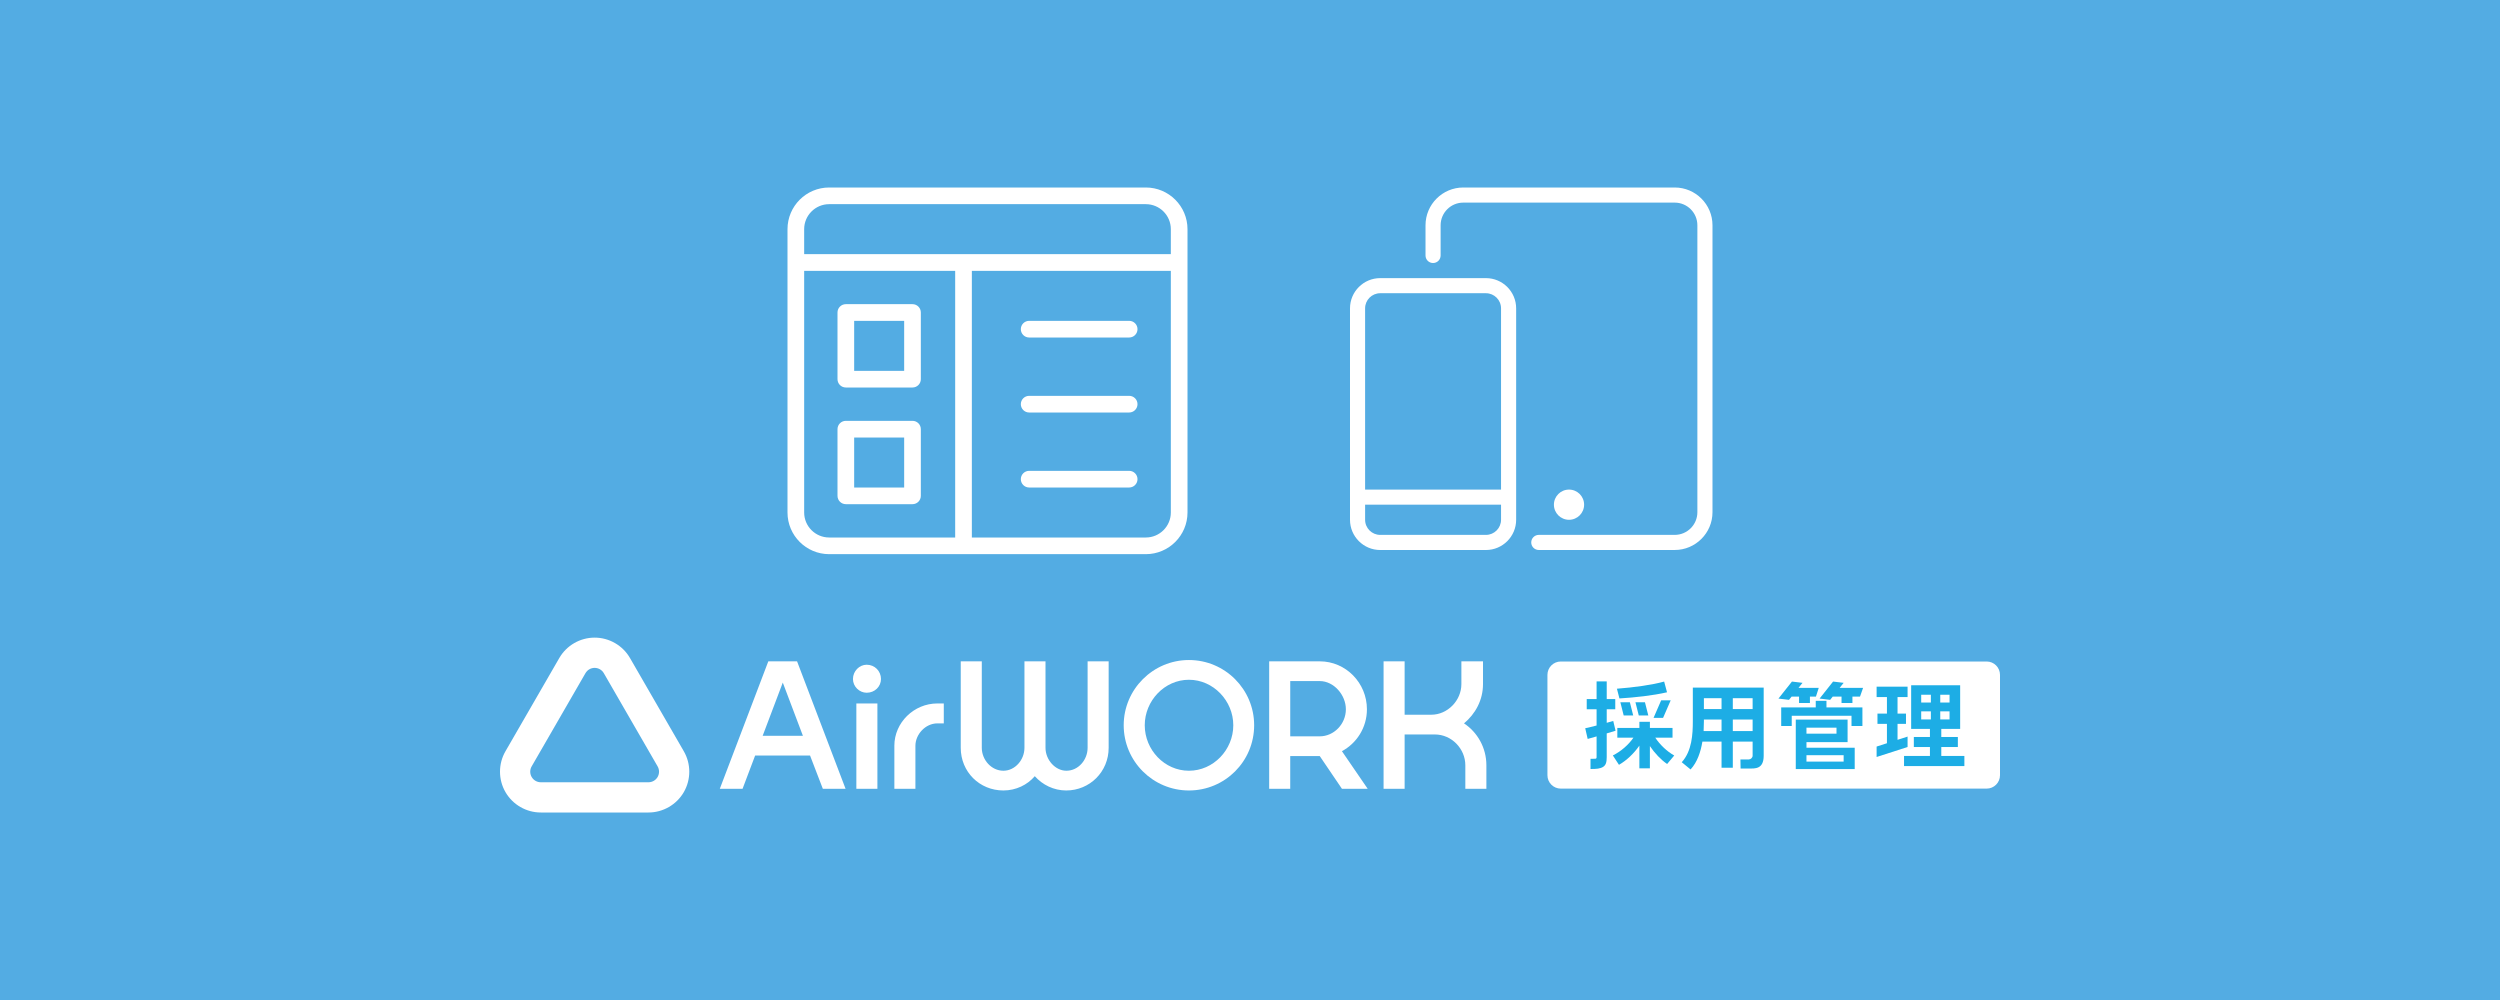 <?xml version="1.0" encoding="utf-8"?>
<!-- Generator: Adobe Illustrator 28.1.0, SVG Export Plug-In . SVG Version: 6.00 Build 0)  -->
<svg version="1.1" id="レイヤー_1" xmlns="http://www.w3.org/2000/svg" xmlns:xlink="http://www.w3.org/1999/xlink" x="0px"
	 y="0px" width="200px" height="80px" viewBox="0 0 200 80" style="enable-background:new 0 0 200 80;" xml:space="preserve">
<style type="text/css">
	.st0{fill:#53ACE3;}
	.st1{fill:#FFFFFF;}
	.st2{fill:#1DADE5;}
</style>
<rect x="0" y="0" class="st0" width="200" height="80"/>
<g>
	<g>
		<path class="st1" d="M61.465,52.907h2.3l3.88,10.195h-1.819l-1.023-2.662h-4.391l-1.007,2.662h-1.82L61.465,52.907z
			 M64.232,58.862l-1.609-4.256l-1.609,4.256H64.232z"/>
		<path class="st1" d="M69.335,53.178c0.646,0,1.143,0.511,1.143,1.143c0,0.602-0.496,1.098-1.143,1.098
			c-0.587,0-1.098-0.496-1.098-1.098C68.237,53.689,68.749,53.178,69.335,53.178 M68.508,56.275h1.684v6.827h-1.684V56.275z"/>
		<path class="st1" d="M71.548,59.659c0-1.85,1.564-3.383,3.444-3.383h0.511v1.594h-0.511c-0.963,0-1.759,0.887-1.759,1.79v3.444
			h-1.684V59.659z"/>
		<path class="st1" d="M76.859,52.907h1.684v6.917c0,0.962,0.767,1.835,1.729,1.835c0.933,0,1.684-0.872,1.684-1.835v-6.917h1.684
			v6.917c0,0.962,0.782,1.835,1.669,1.835c0.962,0,1.699-0.872,1.699-1.835v-6.917h1.684v6.917c0,1.925-1.519,3.414-3.398,3.414
			c-0.993,0-1.895-0.451-2.511-1.143c-0.587,0.692-1.504,1.143-2.511,1.143c-1.91,0-3.413-1.489-3.413-3.414V52.907z"/>
		<path class="st1" d="M95.114,52.802c2.887,0,5.218,2.346,5.218,5.218c0,2.887-2.331,5.218-5.218,5.218
			c-2.872,0-5.218-2.331-5.218-5.218C89.896,55.147,92.242,52.802,95.114,52.802 M95.114,61.659c1.955,0,3.549-1.669,3.549-3.639
			c0-1.955-1.594-3.639-3.549-3.639c-1.955,0-3.534,1.684-3.534,3.639C91.58,59.99,93.16,61.659,95.114,61.659"/>
		<path class="st1" d="M101.535,52.907h4.045c2.09,0,3.774,1.729,3.774,3.835c0,1.474-0.827,2.722-2,3.353l2.06,3.007h-2.06
			l-1.775-2.617h-2.361v2.617h-1.684V52.907z M105.58,58.907c1.128,0,2.09-0.978,2.09-2.165c0-1.143-0.962-2.256-2.09-2.256h-2.361
			v4.421H105.58z"/>
		<path class="st1" d="M110.686,52.907h1.684v4.271h2.135c1.293,0,2.406-1.128,2.406-2.451v-1.82h1.729v1.82
			c0,1.278-0.602,2.376-1.519,3.143c1.068,0.707,1.79,1.94,1.79,3.353v1.88h-1.684v-1.88c0-1.323-1.097-2.466-2.436-2.466h-2.421
			v4.346h-1.684V52.907z"/>
		<path class="st1" d="M47.571,53.43c0.302,0,0.582,0.161,0.733,0.423l4.306,7.459c0.151,0.262,0.151,0.584,0,0.846
			c-0.151,0.262-0.43,0.423-0.732,0.423h-8.613c-0.303,0-0.582-0.161-0.733-0.423c-0.151-0.262-0.151-0.584,0-0.846l4.306-7.459
			C46.99,53.591,47.269,53.43,47.571,53.43 M47.571,51.01c-1.163,0-2.247,0.625-2.828,1.633l-4.307,7.46
			c-0.581,1.006-0.581,2.258,0,3.264C41.019,64.375,42.102,65,43.265,65h8.613c1.162,0,2.246-0.625,2.828-1.631
			c0.582-1.008,0.582-2.26,0-3.266l-4.307-7.46C49.818,51.635,48.735,51.01,47.571,51.01"/>
		<path class="st1" d="M158.931,63.089h-34.067c-0.59,0-1.069-0.479-1.069-1.069v-8.031c0-0.59,0.479-1.069,1.069-1.069h34.067
			c0.59,0,1.069,0.479,1.069,1.069v8.031C160,62.611,159.521,63.089,158.931,63.089"/>
	</g>
	<g>
		<g>
			<polygon class="st2" points="131.864,57.237 131.102,57.237 130.836,56.183 131.597,56.183 			"/>
			<polygon class="st2" points="132.284,57.43 133.046,57.43 133.655,56.028 132.893,56.028 			"/>
			<polygon class="st2" points="130.656,57.237 129.895,57.237 129.629,56.183 130.39,56.183 			"/>
			<polygon class="st2" points="146.117,56.067 146.117,56.593 148.993,56.593 148.993,58.08 148.121,58.08 148.121,57.261 
				143.338,57.261 143.338,58.08 142.497,58.08 142.497,56.593 145.26,56.593 145.26,56.067 			"/>
			<path class="st2" d="M147.491,61.526h0.886v-1.709h-3.859V59.37h3.289V57.57h-4.145v3.957h0.856H147.491z M144.517,58.215h2.403
				v0.478h-2.403V58.215z M147.491,60.93h-2.974v-0.516h2.974V60.93z"/>
			<path class="st2" d="M155.303,60.476v-0.714h1.325v-0.803h-1.325v-0.647h1.509v-3.491h-3.919v3.491h1.502v0.647h-1.288v0.803
				h1.288v0.714h-2.072v0.81h4.827v-0.81H155.303z M155.22,55.579h0.744v0.624h-0.744V55.579z M154.47,57.555h-0.774v-0.647h0.774
				V57.555z M154.47,56.203h-0.774v-0.624h0.774V56.203z M155.22,56.908h0.744v0.647h-0.744V56.908z"/>
			<polygon class="st2" points="152.606,55.767 152.606,54.933 150.129,54.933 150.129,55.767 150.955,55.767 150.955,57.089 
				150.197,57.089 150.197,57.907 150.955,57.907 150.955,59.459 150.129,59.725 150.129,60.559 152.606,59.76 152.606,58.927 
				151.803,59.186 151.803,57.907 152.479,57.907 152.479,57.089 151.803,57.089 151.803,55.767 			"/>
			<path class="st2" d="M133.362,55.383l-0.23-0.858c-0.943,0.267-2.425,0.47-3.778,0.572l0.201,0.778
				C130.808,55.799,132.224,55.644,133.362,55.383"/>
			<path class="st2" d="M132.42,59.011h1.382v-0.774h-1.81v-0.492h-0.841v0.492h-1.765v0.774h1.291
				c-0.395,0.578-1.009,1.107-1.649,1.425l0.489,0.749c0.609-0.346,1.195-0.904,1.633-1.536v1.817h0.841v-1.78
				c0.391,0.572,0.88,1.094,1.379,1.433l0.569-0.678C133.364,60.12,132.795,59.58,132.42,59.011"/>
			<path class="st2" d="M129.059,57.676l-0.521,0.148v-1.082h0.683v-0.818h-0.683v-1.412h-0.811v1.412h-0.789v0.818h0.789v1.299
				c-0.338,0.083-0.653,0.166-0.909,0.218l0.196,0.856c0.218-0.06,0.466-0.128,0.713-0.203v1.66c0,0.098-0.038,0.128-0.128,0.128
				c-0.059,0.005-0.195,0.007-0.358,0.003v0.816c0.472,0.005,0.777-0.027,1.003-0.166c0.225-0.143,0.293-0.368,0.293-0.781v-1.9
				c0.236-0.066,0.472-0.14,0.708-0.214L129.059,57.676z"/>
			<polygon class="st2" points="147.17,55.032 147.492,54.626 146.647,54.525 145.567,55.886 146.412,55.988 146.617,55.729 
				146.905,55.729 147.323,55.729 147.323,56.242 148.194,56.242 148.194,55.729 148.8,55.729 149.046,55.032 			"/>
			<polygon class="st2" points="145.499,55.032 143.879,55.032 144.201,54.626 143.356,54.525 142.276,55.886 143.121,55.988 
				143.327,55.729 143.521,55.729 143.923,55.729 143.923,56.242 144.794,56.242 144.794,55.729 145.275,55.729 			"/>
			<path class="st2" d="M141.095,60.461v-5.452h-5.669v2.68c0,1.052-0.068,2.388-0.886,3.289c0.254,0.201,0.437,0.36,0.706,0.578
				c0.541-0.585,0.811-1.411,0.946-2.23h1.532v2.095h0.901v-2.095h1.585v1.127c0,0.166-0.158,0.302-0.301,0.302h-0.675l0.014,0.726
				h0.673C140.374,61.481,141.095,61.556,141.095,60.461 M138.625,55.856h1.585v0.872h-1.585V55.856z M138.625,57.561h1.585v0.925
				h-1.585V57.561z M136.312,55.856h1.412v0.872h-1.412V55.856z M136.312,57.696v-0.135h1.412v0.925h-1.434
				C136.305,58.208,136.312,57.937,136.312,57.696"/>
		</g>
	</g>
</g>
<g>
	<path class="st1" d="M91.667,15H66.333C64.495,15,63,16.496,63,18.333V41c0.002,1.84,1.493,3.331,3.333,3.333h25.333
		C93.505,44.333,95,42.837,95,41V18.333C95,16.496,93.505,15,91.667,15z M66.333,16.333h25.333c1.103,0,2,0.897,2,2v2H64.333v-2
		C64.333,17.231,65.231,16.333,66.333,16.333z M64.333,41V21.667h12.081V43H66.333C65.231,43,64.333,42.103,64.333,41z M91.667,43
		H77.748V21.667h15.919V41C93.667,42.103,92.769,43,91.667,43z"/>
	<path class="st1" d="M73,24.333h-5.333C67.298,24.333,67,24.632,67,25v5.333C67,30.702,67.298,31,67.667,31H73
		c0.368,0,0.667-0.298,0.667-0.667V25C73.667,24.632,73.368,24.333,73,24.333z M72.333,29.667h-4v-4h4V29.667z"/>
	<path class="st1" d="M73,33.667h-5.333c-0.368,0-0.667,0.298-0.667,0.667v5.333c0,0.368,0.298,0.667,0.667,0.667H73
		c0.368,0,0.667-0.298,0.667-0.667v-5.333C73.667,33.965,73.368,33.667,73,33.667z M72.333,39h-4v-4h4V39z"/>
	<path class="st1" d="M90.333,37.667h-8c-0.368,0-0.667,0.298-0.667,0.667c0,0.368,0.298,0.667,0.667,0.667h8
		C90.702,39,91,38.702,91,38.333C91,37.965,90.702,37.667,90.333,37.667z"/>
	<path class="st1" d="M90.333,31.667h-8c-0.368,0-0.667,0.298-0.667,0.667c0,0.368,0.298,0.667,0.667,0.667h8
		C90.702,33,91,32.702,91,32.333C91,31.965,90.702,31.667,90.333,31.667z"/>
	<path class="st1" d="M90.333,25.667h-8c-0.368,0-0.667,0.298-0.667,0.667c0,0.368,0.298,0.667,0.667,0.667h8
		C90.702,27,91,26.702,91,26.333C91,25.965,90.702,25.667,90.333,25.667z"/>
</g>
<g>
	<path class="st1" d="M133.979,15h-16.917c-1.665,0-3.021,1.356-3.021,3.021v2.417c0,0.334,0.27,0.604,0.604,0.604
		s0.604-0.27,0.604-0.604v-2.417c0-0.999,0.813-1.812,1.812-1.812h16.917c0.999,0,1.812,0.813,1.812,1.812v22.958
		c0,0.999-0.813,1.812-1.812,1.812h-10.875c-0.334,0-0.604,0.271-0.604,0.604c0,0.334,0.27,0.604,0.604,0.604h10.875
		c1.665,0,3.021-1.356,3.021-3.021V18.021C137,16.356,135.644,15,133.979,15z"/>
	<path class="st1" d="M118.875,22.25h-8.458c-1.333,0-2.417,1.084-2.417,2.417v16.917c0,1.333,1.084,2.417,2.417,2.417h8.458
		c1.333,0,2.417-1.084,2.417-2.417V24.667C121.292,23.334,120.208,22.25,118.875,22.25z M110.417,23.458h8.458
		c0.666,0,1.208,0.543,1.208,1.208v14.5h-10.875v-14.5C109.208,24.001,109.751,23.458,110.417,23.458z M118.875,42.792h-8.458
		c-0.666,0-1.208-0.543-1.208-1.208v-1.208h10.875v1.208C120.083,42.249,119.541,42.792,118.875,42.792z"/>
	<path class="st1" d="M126.729,40.375c0-0.667-0.541-1.208-1.208-1.208c-0.667,0-1.208,0.541-1.208,1.208s0.541,1.208,1.208,1.208
		C126.188,41.583,126.729,41.042,126.729,40.375z"/>
</g>
<g>
</g>
<g>
</g>
<g>
</g>
<g>
</g>
<g>
</g>
<g>
</g>
<g>
</g>
<g>
</g>
<g>
</g>
<g>
</g>
<g>
</g>
<g>
</g>
<g>
</g>
<g>
</g>
<g>
</g>
</svg>
